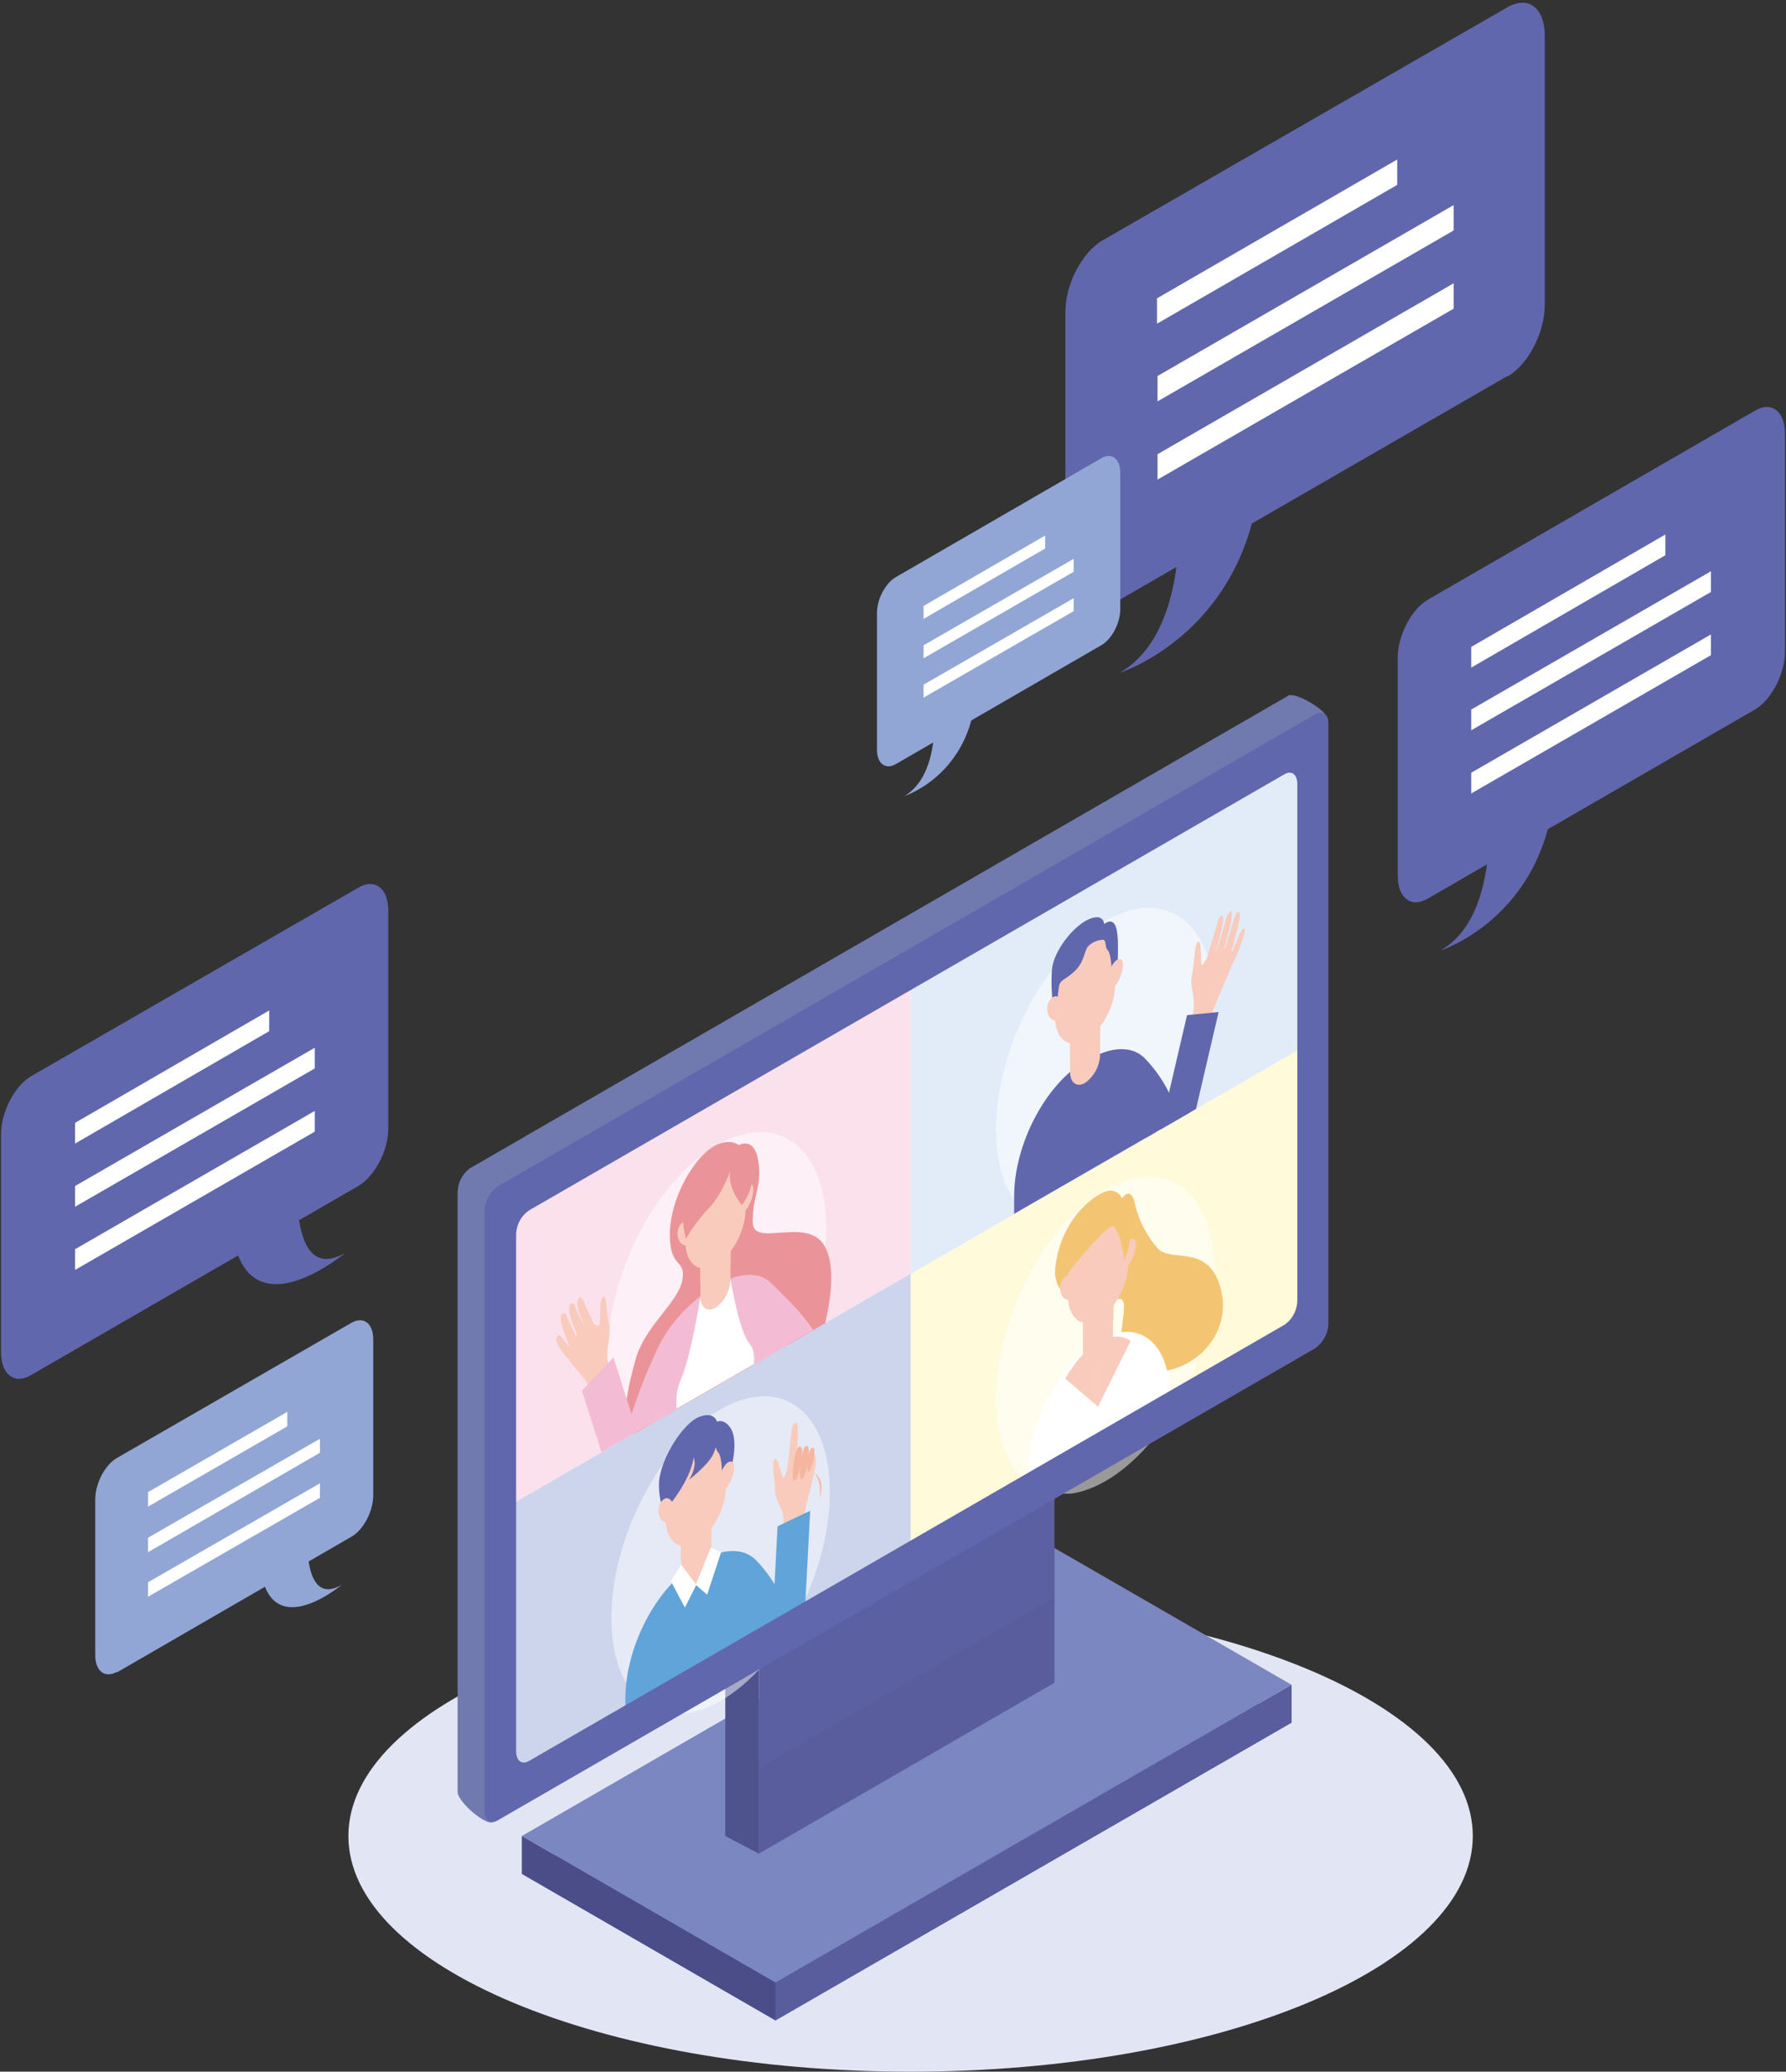 <?xml version="1.0" encoding="UTF-8"?>
<svg xmlns="http://www.w3.org/2000/svg" width="345" height="400" version="1.1" xmlns:xlink="http://www.w3.org/1999/xlink" viewBox="0 0 345 400">
  <rect x="0" y="0" width="345" height="400" fill="#333333" stroke="none"/>
  <defs>
    <style>
      .cls-1 {
        fill: #f4bcd4;
      }

      .cls-1, .cls-2, .cls-3, .cls-4, .cls-5, .cls-6, .cls-7, .cls-8, .cls-9, .cls-10, .cls-11, .cls-12, .cls-13, .cls-14, .cls-15, .cls-16, .cls-17, .cls-18, .cls-19, .cls-20, .cls-21, .cls-22, .cls-23 {
        stroke-width: 0px;
      }

      .cls-24 {
        clip-path: url(#clippath-20);
      }

      .cls-2 {
        fill: url(#_名称未設定グラデーション_2);
      }

      .cls-25 {
        clip-path: url(#clippath-11);
      }

      .cls-26 {
        clip-path: url(#clippath-16);
      }

      .cls-27 {
        clip-path: url(#clippath-33);
      }

      .cls-28 {
        opacity: .5;
      }

      .cls-29 {
        clip-path: url(#clippath-41);
      }

      .cls-30 {
        clip-path: url(#clippath-32);
      }

      .cls-3 {
        fill: #cdd5ec;
      }

      .cls-4 {
        fill: url(#_名称未設定グラデーション_5);
      }

      .cls-31 {
        clip-path: url(#clippath-2);
      }

      .cls-32 {
        clip-path: url(#clippath-13);
      }

      .cls-33, .cls-34, .cls-35, .cls-36 {
        isolation: isolate;
      }

      .cls-37 {
        clip-path: url(#clippath-37);
      }

      .cls-5 {
        fill: #e1ecf8;
      }

      .cls-38 {
        clip-path: url(#clippath-25);
      }

      .cls-39 {
        clip-path: url(#clippath-15);
      }

      .cls-34 {
        opacity: .5;
      }

      .cls-34, .cls-35, .cls-36 {
        mix-blend-mode: multiply;
      }

      .cls-40 {
        clip-path: url(#clippath-6);
      }

      .cls-6 {
        fill: #f7f7f7;
      }

      .cls-41 {
        clip-path: url(#clippath-40);
      }

      .cls-42 {
        clip-path: url(#clippath-26);
      }

      .cls-7 {
        fill: url(#_名称未設定グラデーション_4);
      }

      .cls-8 {
        fill: #e2e6f4;
      }

      .cls-9 {
        fill: none;
      }

      .cls-10 {
        fill: #fae1ec;
      }

      .cls-43 {
        clip-path: url(#clippath-7);
      }

      .cls-11 {
        fill: #6167ad;
      }

      .cls-44 {
        clip-path: url(#clippath-21);
      }

      .cls-45 {
        clip-path: url(#clippath-34);
      }

      .cls-46 {
        clip-path: url(#clippath-1);
      }

      .cls-47 {
        clip-path: url(#clippath-4);
      }

      .cls-48 {
        clip-path: url(#clippath-38);
      }

      .cls-49 {
        clip-path: url(#clippath-36);
      }

      .cls-50 {
        clip-path: url(#clippath-27);
      }

      .cls-12 {
        fill: url(#_名称未設定グラデーション);
      }

      .cls-51 {
        clip-path: url(#clippath-12);
      }

      .cls-13 {
        fill: url(#_名称未設定グラデーション_3);
      }

      .cls-52 {
        clip-path: url(#clippath-24);
      }

      .cls-53 {
        clip-path: url(#clippath-30);
      }

      .cls-14 {
        fill: url(#_名称未設定グラデーション_6);
      }

      .cls-54 {
        clip-path: url(#clippath-22);
      }

      .cls-15 {
        fill: #f5b69f;
      }

      .cls-16 {
        fill: #4a4d87;
      }

      .cls-55 {
        clip-path: url(#clippath-9);
      }

      .cls-56 {
        clip-path: url(#clippath);
      }

      .cls-57 {
        clip-path: url(#clippath-39);
      }

      .cls-58 {
        clip-path: url(#clippath-19);
      }

      .cls-59 {
        clip-path: url(#clippath-31);
      }

      .cls-60 {
        clip-path: url(#clippath-3);
      }

      .cls-17 {
        fill: #f8cbbc;
      }

      .cls-18 {
        fill: #595d9e;
      }

      .cls-61 {
        clip-path: url(#clippath-43);
      }

      .cls-19 {
        fill: #91a6d5;
      }

      .cls-62 {
        clip-path: url(#clippath-8);
      }

      .cls-35 {
        opacity: .3;
      }

      .cls-20 {
        fill: #fff;
      }

      .cls-63 {
        clip-path: url(#clippath-29);
      }

      .cls-64 {
        clip-path: url(#clippath-18);
      }

      .cls-65 {
        clip-path: url(#clippath-14);
      }

      .cls-66 {
        clip-path: url(#clippath-17);
      }

      .cls-21 {
        fill: #60a4da;
      }

      .cls-67 {
        clip-path: url(#clippath-5);
      }

      .cls-68 {
        clip-path: url(#clippath-42);
      }

      .cls-22 {
        fill: #fffbda;
      }

      .cls-69 {
        clip-path: url(#clippath-10);
      }

      .cls-70 {
        clip-path: url(#clippath-23);
      }

      .cls-71 {
        clip-path: url(#clippath-28);
      }

      .cls-23 {
        fill: #4e528d;
      }

      .cls-72 {
        clip-path: url(#clippath-35);
      }
    </style>
    <clipPath id="clippath">
      <rect class="cls-9" x=".2" y=".5" width="344.6" height="399.5"/>
    </clipPath>
    <clipPath id="clippath-1">
      <rect class="cls-9" x=".2" y=".5" width="344.6" height="399.5"/>
    </clipPath>
    <clipPath id="clippath-2">
      <polygon class="cls-9" points="100.8 354.5 149.8 382.8 249.5 325.3 200.4 297 100.8 354.5"/>
    </clipPath>
    <linearGradient id="_名称未設定グラデーション" data-name="名称未設定グラデーション" x1="-507.2" y1="582" x2="-507.2" y2="582" gradientTransform="translate(75432.2 50306) scale(148.7 -85.9)" gradientUnits="userSpaceOnUse">
      <stop offset="0" stop-color="#96a7d5"/>
      <stop offset="1" stop-color="#6167ad"/>
    </linearGradient>
    <clipPath id="clippath-3">
      <rect class="cls-9" x=".2" y=".5" width="344.6" height="399.5"/>
    </clipPath>
    <clipPath id="clippath-4">
      <rect class="cls-9" x="146.5" y="283.1" width="57.1" height="58.3"/>
    </clipPath>
    <clipPath id="clippath-5">
      <path class="cls-9" d="M248.9,134.3l-158,91.2c-1.6,1.1-2.5,2.9-2.5,4.8v115.7c0,1.9,5.5,6.6,6.8,5.8l153.6-95.1c1.6-1.1,2.5-2.9,2.5-4.8l5.2-112.9c0-1.7-5.2-4.8-7.2-4.8-.2,0-.4,0-.5.1h0Z"/>
    </clipPath>
    <linearGradient id="_名称未設定グラデーション_2" data-name="名称未設定グラデーション 2" x1="-507.5" y1="583.2" x2="-507.5" y2="583.2" gradientTransform="translate(85362.5 127632.9) scale(168.2 -218.4)" gradientUnits="userSpaceOnUse">
      <stop offset="0" stop-color="#96a7d5"/>
      <stop offset=".3" stop-color="#96a7d5"/>
      <stop offset=".6" stop-color="#4a4d87"/>
      <stop offset="1" stop-color="#4a4d87"/>
    </linearGradient>
    <clipPath id="clippath-6">
      <rect class="cls-9" x=".2" y=".5" width="344.6" height="399.5"/>
    </clipPath>
    <clipPath id="clippath-7">
      <polygon class="cls-9" points="96.6 232.8 96.6 347.2 253.6 256.6 253.6 142.2 96.6 232.8"/>
    </clipPath>
    <clipPath id="clippath-8">
      <rect class="cls-9" x="77.9" y="98.3" width="200.5" height="286.2"/>
    </clipPath>
    <clipPath id="clippath-9">
      <rect class="cls-9" x=".2" y=".5" width="344.6" height="399.5"/>
    </clipPath>
    <clipPath id="clippath-10">
      <polygon class="cls-9" points="99.1 234.3 99.1 346.3 252.7 257.6 252.7 145.6 99.1 234.3"/>
    </clipPath>
    <clipPath id="clippath-11">
      <rect class="cls-9" x="80.7" y="102.6" width="196.3" height="280.1"/>
    </clipPath>
    <clipPath id="clippath-12">
      <rect class="cls-9" x=".2" y=".5" width="344.6" height="399.5"/>
    </clipPath>
    <clipPath id="clippath-13">
      <rect class="cls-9" x="117.4" y="218.6" width="42.2" height="61.3"/>
    </clipPath>
    <clipPath id="clippath-14">
      <rect class="cls-9" x="192.4" y="227.1" width="42.2" height="61.3"/>
    </clipPath>
    <clipPath id="clippath-15">
      <polygon class="cls-9" points="175.9 189.9 175.9 245.9 253.1 201.4 253.1 145.4 175.9 189.9"/>
    </clipPath>
    <clipPath id="clippath-16">
      <rect class="cls-9" x="192.4" y="175.3" width="42.2" height="61.3"/>
    </clipPath>
    <clipPath id="clippath-17">
      <polygon class="cls-9" points="206.7 198 206.7 210.7 212.5 207.4 212.5 194.7 206.7 198"/>
    </clipPath>
    <clipPath id="clippath-18">
      <rect class="cls-9" x="203.7" y="182.5" width="11.8" height="21.9"/>
    </clipPath>
    <clipPath id="clippath-19">
      <polygon class="cls-9" points="175.9 189.9 175.9 245.9 253.1 201.4 253.1 145.4 175.9 189.9"/>
    </clipPath>
    <clipPath id="clippath-20">
      <path class="cls-9" d="M204.2,184.8l-.8,6.9.7,2.6c0-1.4.2-2.7.4-4,.3-1.3,1-.9,2.9-2.7,2-1.8,1.8-4,2.7-4.9.7-.6,1.5-1,2.4-1.2,1.4-.4.5,1.2,1.4,2,.9.8.8,5.5.8,5.5l.8-.5v-4.1l-.3-4.3-2.1-1.2-3.4-.5-5.5,6.3Z"/>
    </clipPath>
    <clipPath id="clippath-21">
      <rect class="cls-9" x="209.5" y="179.8" width="3" height="4.1"/>
    </clipPath>
    <clipPath id="clippath-22">
      <polygon class="cls-9" points="175.9 189.9 175.9 245.9 253.1 201.4 253.1 145.4 175.9 189.9"/>
    </clipPath>
    <clipPath id="clippath-23">
      <path class="cls-9" d="M137.3,221.7c-3.6,2.5-7.9,9.9-7.9,16.7s3.2,4.5,2.4,8.8-7.2,8.8-9,15.2c-1.6,5.8-3.1,12.1-.4,14.5l37-21.4c1-4.3,2.1-11-.1-14.9-1.8-3.1-5.4-2.8-8.5-2.6-2.9.2-5.4.5-5.4-2.1,0-5.3,1.8-6.6,1.1-11.6s-3.8-3.2-3.8-3.2c-.5-.4-1.2-.6-1.9-.6-1.3,0-2.6.5-3.6,1.3h0Z"/>
    </clipPath>
    <linearGradient id="_名称未設定グラデーション_3" data-name="名称未設定グラデーション 3" x1="-501.1" y1="582.3" x2="-501.1" y2="582.3" gradientTransform="translate(20955.1 61832.9) scale(41.8 -105.8)" gradientUnits="userSpaceOnUse">
      <stop offset="0" stop-color="#e18296"/>
      <stop offset="1" stop-color="#f2a59c"/>
    </linearGradient>
    <clipPath id="clippath-24">
      <polygon class="cls-9" points="98.7 234.5 98.7 290.5 175.9 245.9 175.9 189.9 98.7 234.5"/>
    </clipPath>
    <clipPath id="clippath-25">
      <polygon class="cls-9" points="135.3 241.5 135.3 254.2 141.1 250.8 141.1 238.1 135.3 241.5"/>
    </clipPath>
    <clipPath id="clippath-26">
      <rect class="cls-9" x="132.3" y="225.9" width="11.8" height="21.9"/>
    </clipPath>
    <clipPath id="clippath-27">
      <polygon class="cls-9" points="98.7 234.5 98.7 290.5 175.9 245.9 175.9 189.9 98.7 234.5"/>
    </clipPath>
    <clipPath id="clippath-28">
      <path class="cls-9" d="M140,221.5c-1.6.3-6.1,3.7-7.5,8.6-.8,3-.8,6.1,0,9.1,1.2-2.1,2.7-4.1,4.4-5.9,2.5-2.5,4.2-7.3,4.2-7.3-.8,3.1,2.2,6.7,2.2,6.7,1.1-1.4,1.8-3.1,2-4.9.3-2-.7-4-2.5-5.1,0,0,0-1.4-1.8-1.4-.3,0-.7,0-1,.1h0Z"/>
    </clipPath>
    <linearGradient id="_名称未設定グラデーション_4" data-name="名称未設定グラデーション 4" x1="-485.9" y1="579" x2="-485.9" y2="579" gradientTransform="translate(7147.3 20373.3) scale(14.7 -34.8)" gradientUnits="userSpaceOnUse">
      <stop offset="0" stop-color="#e18296"/>
      <stop offset="1" stop-color="#f2a59c"/>
    </linearGradient>
    <clipPath id="clippath-29">
      <polygon class="cls-9" points="98.7 234.5 98.7 290.5 175.9 245.9 175.9 189.9 98.7 234.5"/>
    </clipPath>
    <clipPath id="clippath-30">
      <path class="cls-9" d="M213,230.3c-2.9,1.3-8,5.9-9.1,14s8.1,7.2,12,6.5-3.5,12.1,4.9,13.8,17.3-6.1,15.1-15.4-9.5-5.3-12.2-8.1c-2.3-2.6-3.9-5.8-4.6-9.2-.8-2.9-2.4-.5-2.4-.5-.3-.9-1.2-1.5-2.1-1.5-.6,0-1.1.1-1.6.4h0Z"/>
    </clipPath>
    <linearGradient id="_名称未設定グラデーション_5" data-name="名称未設定グラデーション 5" x1="-501.9" y1="581.8" x2="-501.9" y2="581.8" gradientTransform="translate(17729 45703.6) scale(35.3 -78.1)" gradientUnits="userSpaceOnUse">
      <stop offset="0" stop-color="#eab664"/>
      <stop offset="1" stop-color="#fbd482"/>
    </linearGradient>
    <clipPath id="clippath-31">
      <polygon class="cls-9" points="175.9 245.9 175.9 298 253.1 253.4 253.1 201.4 175.9 245.9"/>
    </clipPath>
    <clipPath id="clippath-32">
      <polygon class="cls-9" points="209.2 252 209.2 264.7 215.1 261.3 215.1 248.6 209.2 252"/>
    </clipPath>
    <clipPath id="clippath-33">
      <rect class="cls-9" x="206.2" y="236.4" width="11.8" height="21.9"/>
    </clipPath>
    <clipPath id="clippath-34">
      <polygon class="cls-9" points="175.9 245.9 175.9 298 253.1 253.4 253.1 201.4 175.9 245.9"/>
    </clipPath>
    <clipPath id="clippath-35">
      <path class="cls-9" d="M206.4,240.7c-1.4,5-.8,6-.8,6,0,0,4.1-5.3,6.6-7.8s2.8-2.2,2.8-2.2c1.6,1.1,2.2,6.7,2.2,6.7.6-1.6,1-3.2,1.2-4.9.4-1.9-.3-3.8-1.7-5.1-.8-.6-1.8-1.1-2.8-1.3,0,0,0,0,0,0-1.5,0-6.1,3.8-7.4,8.6h0Z"/>
    </clipPath>
    <linearGradient id="_名称未設定グラデーション_6" data-name="名称未設定グラデーション 6" x1="-489.9" y1="578.3" x2="-489.9" y2="578.3" gradientTransform="translate(6829.6 17986.1) scale(13.9 -30.7)" gradientUnits="userSpaceOnUse">
      <stop offset="0" stop-color="#eab664"/>
      <stop offset="1" stop-color="#fbd482"/>
    </linearGradient>
    <clipPath id="clippath-36">
      <polygon class="cls-9" points="175.9 245.9 175.9 298 253.1 253.4 253.1 201.4 175.9 245.9"/>
    </clipPath>
    <clipPath id="clippath-37">
      <rect class="cls-9" x=".2" y=".5" width="344.6" height="399.5"/>
    </clipPath>
    <clipPath id="clippath-38">
      <rect class="cls-9" x="118.1" y="269.6" width="42.2" height="61.3"/>
    </clipPath>
    <clipPath id="clippath-39">
      <polygon class="cls-9" points="98.7 290.5 98.7 342.5 175.9 298 175.9 245.9 98.7 290.5"/>
    </clipPath>
    <clipPath id="clippath-40">
      <polygon class="cls-9" points="131.5 295 131.5 307.7 137.4 304.3 137.4 291.6 131.5 295"/>
    </clipPath>
    <clipPath id="clippath-41">
      <rect class="cls-9" x="128.5" y="279.5" width="11.8" height="21.9"/>
    </clipPath>
    <clipPath id="clippath-42">
      <polygon class="cls-9" points="98.7 290.5 98.7 342.5 175.9 298 175.9 245.9 98.7 290.5"/>
    </clipPath>
    <clipPath id="clippath-43">
      <rect class="cls-9" x=".2" y=".5" width="344.6" height="399.5"/>
    </clipPath>
  </defs>
  <g class="cls-33">
    <g id="_レイヤー_1" data-name="レイヤー 1">
      <g id="_グループ_3750" data-name="グループ 3750">
        <g class="cls-56">
          <g id="_グループ_3749" data-name="グループ 3749">
            <g id="_グループ_3652" data-name="グループ 3652">
              <g class="cls-46">
                <g id="_グループ_3651" data-name="グループ 3651">
                  <path id="_パス_3056" data-name="パス 3056" class="cls-8" d="M284.5,354.5c0,25.1-48.6,45.5-108.6,45.5s-108.6-20.4-108.6-45.5,48.6-45.5,108.6-45.5,108.6,20.4,108.6,45.5"/>
                  <path id="_パス_3057" data-name="パス 3057" class="cls-11" d="M249.5,332.6l-99.7,57.5-49-28.3,99.7-57.5,49,28.3Z"/>
                </g>
              </g>
            </g>
            <g id="_グループ_3654" data-name="グループ 3654">
              <g class="cls-31">
                <g id="_グループ_3653" data-name="グループ 3653">
                  <rect id="_長方形_1455" data-name="長方形 1455" class="cls-12" x="100.8" y="297" width="148.7" height="85.9"/>
                </g>
              </g>
            </g>
            <g id="_グループ_3659" data-name="グループ 3659">
              <g class="cls-60">
                <g id="_グループ_3658" data-name="グループ 3658">
                  <path id="_パス_3059" data-name="パス 3059" class="cls-23" d="M140.1,322.5h6.5v35.4l-6.5-3.4v-32Z"/>
                  <path id="_パス_3060" data-name="パス 3060" class="cls-18" d="M203.7,324.9l-57.1,33v-41.8l57.1-33v41.8Z"/>
                  <g id="_グループ_3657" data-name="グループ 3657" class="cls-35">
                    <g id="_グループ_3656" data-name="グループ 3656">
                      <g class="cls-47">
                        <g id="_グループ_3655" data-name="グループ 3655">
                          <path id="_パス_3061" data-name="パス 3061" class="cls-11" d="M203.7,308.4l-57.1,33v-25.4l57.1-33v25.4Z"/>
                        </g>
                      </g>
                    </g>
                  </g>
                </g>
              </g>
            </g>
            <g id="_グループ_3661" data-name="グループ 3661">
              <g class="cls-67">
                <g id="_グループ_3660" data-name="グループ 3660">
                  <rect id="_長方形_1458" data-name="長方形 1458" class="cls-2" x="88.4" y="134.2" width="168.2" height="218.4"/>
                </g>
              </g>
            </g>
            <g id="_グループ_3663" data-name="グループ 3663">
              <g class="cls-40">
                <g id="_グループ_3662" data-name="グループ 3662">
                  <path id="_パス_3063" data-name="パス 3063" class="cls-20" d="M253.6,256.6l-157,90.6v-114.4l157-90.6v114.4Z"/>
                </g>
              </g>
            </g>
            <g id="_グループ_3668" data-name="グループ 3668">
              <g class="cls-43">
                <g id="_グループ_3667" data-name="グループ 3667">
                  <g id="_グループ_3666" data-name="グループ 3666" class="cls-36">
                    <g id="_グループ_3665" data-name="グループ 3665">
                      <g class="cls-62">
                        <g id="_グループ_3664" data-name="グループ 3664">
                          <path id="_パス_3064" data-name="パス 3064" class="cls-6" d="M86.5,343.4s61.6-24.5,114.7-92,75.6-153.2,75.6-153.2l1.6,176.3-200.5,109.9,8.6-41.1Z"/>
                        </g>
                      </g>
                    </g>
                  </g>
                </g>
              </g>
            </g>
            <g id="_グループ_3670" data-name="グループ 3670">
              <g class="cls-55">
                <g id="_グループ_3669" data-name="グループ 3669">
                  <path id="_パス_3066" data-name="パス 3066" class="cls-20" d="M252.7,257.6l-153.6,88.7v-112l153.6-88.7v112Z"/>
                </g>
              </g>
            </g>
            <g id="_グループ_3675" data-name="グループ 3675">
              <g class="cls-69">
                <g id="_グループ_3674" data-name="グループ 3674">
                  <g id="_グループ_3673" data-name="グループ 3673" class="cls-36">
                    <g id="_グループ_3672" data-name="グループ 3672">
                      <g class="cls-25">
                        <g id="_グループ_3671" data-name="グループ 3671">
                          <path id="_パス_3067" data-name="パス 3067" class="cls-6" d="M89.2,342.5s60.3-24,112.3-90,74-149.9,74-149.9l1.6,172.5-196.3,107.6,8.5-40.2Z"/>
                        </g>
                      </g>
                    </g>
                  </g>
                </g>
              </g>
            </g>
            <g id="_グループ_3683" data-name="グループ 3683">
              <g class="cls-51">
                <g id="_グループ_3682" data-name="グループ 3682">
                  <path id="_パス_3069" data-name="パス 3069" class="cls-10" d="M175.9,245.9l-77.2,44.6v-56l77.2-44.6v56Z"/>
                  <g id="_グループ_3678" data-name="グループ 3678" class="cls-28">
                    <g id="_グループ_3677" data-name="グループ 3677">
                      <g class="cls-32">
                        <g id="_グループ_3676" data-name="グループ 3676">
                          <path id="_パス_3070" data-name="パス 3070" class="cls-20" d="M117.4,261.4c0-15.5,9.4-33.6,21.1-40.3s21.1.4,21.1,16-9.4,33.6-21.1,40.3-21.1-.4-21.1-16"/>
                        </g>
                      </g>
                    </g>
                  </g>
                  <path id="_パス_3071" data-name="パス 3071" class="cls-5" d="M253.1,201.4l-77.2,44.6v-56l77.2-44.6v56Z"/>
                  <path id="_パス_3072" data-name="パス 3072" class="cls-3" d="M176.1,301.8l-77.2,44.6v-56l77.2-44.6v56Z"/>
                  <path id="_パス_3073" data-name="パス 3073" class="cls-22" d="M253.1,257.4l-77.2,44.6v-56l77.2-44.6v56Z"/>
                  <g id="_グループ_3681" data-name="グループ 3681" class="cls-28">
                    <g id="_グループ_3680" data-name="グループ 3680">
                      <g class="cls-65">
                        <g id="_グループ_3679" data-name="グループ 3679">
                          <path id="_パス_3074" data-name="パス 3074" class="cls-20" d="M192.4,270c0-15.5,9.4-33.6,21.1-40.3s21.1.4,21.1,16-9.4,33.6-21.1,40.3-21.1-.4-21.1-16"/>
                        </g>
                      </g>
                    </g>
                  </g>
                </g>
              </g>
            </g>
            <g id="_グループ_3688" data-name="グループ 3688">
              <g class="cls-39">
                <g id="_グループ_3687" data-name="グループ 3687">
                  <g id="_グループ_3686" data-name="グループ 3686" class="cls-28">
                    <g id="_グループ_3685" data-name="グループ 3685">
                      <g class="cls-26">
                        <g id="_グループ_3684" data-name="グループ 3684">
                          <path id="_パス_3075" data-name="パス 3075" class="cls-20" d="M192.4,218.1c0-15.5,9.4-33.6,21.1-40.3s21.1.4,21.1,16-9.4,33.6-21.1,40.3-21.1-.4-21.1-16"/>
                        </g>
                      </g>
                    </g>
                  </g>
                  <path id="_パス_3076" data-name="パス 3076" class="cls-17" d="M230,197c.5-1.2.7-2.4.6-3.7-.1-2.2-.8-3.2-.3-5.3s.4-6.2,1.2-6.2.2,5.2.8,4.5,1.4-3.1,3.3-3.1,3.3,0,2.5,2.6-3.5,8-3.8,9.6-.7,3.3-.7,3.3l-3.7-1.8Z"/>
                  <path id="_パス_3077" data-name="パス 3077" class="cls-11" d="M213.3,178.5s0-2.3-3-1-6.8,6.2-7.1,9.7c-.2,2.9,0,5.7.4,8.6l12.1-7s.6-6.5,0-9.3-2.5-1-2.5-1"/>
                  <path id="_パス_3078" data-name="パス 3078" class="cls-11" d="M223.2,224l-27.3,15.8v-8.8c0-10.1,6.1-21.7,13.7-26.1s13.7.3,13.7,10.3v8.8Z"/>
                  <path id="_パス_3079" data-name="パス 3079" class="cls-17" d="M209.6,209.1h0c-1.6.9-2.9,0-2.9-2.2v-8.8l5.8-3.4v8.8c0,2.2-1.1,4.3-2.9,5.6"/>
                </g>
              </g>
            </g>
            <g id="_グループ_3693" data-name="グループ 3693">
              <g class="cls-66">
                <g id="_グループ_3692" data-name="グループ 3692">
                  <g id="_グループ_3691" data-name="グループ 3691" class="cls-36">
                    <g id="_グループ_3690" data-name="グループ 3690">
                      <g class="cls-64">
                        <g id="_グループ_3689" data-name="グループ 3689">
                          <path id="_パス_3081" data-name="パス 3081" class="cls-17" d="M209.9,203.5h0c-3.2,2-5.9.2-6.1-4v-4.9c-.3-4.2,2.3-9.3,5.5-11.3s5.9-.2,6.1,4v4.9c.3,4.2-2.3,9.3-5.5,11.3"/>
                        </g>
                      </g>
                    </g>
                  </g>
                </g>
              </g>
            </g>
            <g id="_グループ_3695" data-name="グループ 3695">
              <g class="cls-58">
                <g id="_グループ_3694" data-name="グループ 3694">
                  <path id="_パス_3083" data-name="パス 3083" class="cls-17" d="M209.9,200.7h0c-3.2,2-5.9.2-6.1-4v-4.9c-.3-4.2,2.3-9.3,5.5-11.3s5.9-.2,6.1,4v4.9c.3,4.2-2.3,9.3-5.5,11.3"/>
                  <path id="_パス_3084" data-name="パス 3084" class="cls-11" d="M215.6,184.4v4.1l-.8.5s0-4.7-.8-5.5,0-2.4-1.4-2c-.9.1-1.7.5-2.4,1.2-.8.9-.7,3.1-2.7,4.9s-2.6,1.5-2.9,2.7c-.2,1.3-.4,2.7-.4,4l-.7-2.6.8-6.9,5.5-6.3,3.4.5,2.1,1.2.3,4.3Z"/>
                </g>
              </g>
            </g>
            <g id="_グループ_3700" data-name="グループ 3700">
              <g class="cls-24">
                <g id="_グループ_3699" data-name="グループ 3699">
                  <g id="_グループ_3698" data-name="グループ 3698" class="cls-34">
                    <g id="_グループ_3697" data-name="グループ 3697">
                      <g class="cls-44">
                        <g id="_グループ_3696" data-name="グループ 3696">
                          <path id="_パス_3086" data-name="パス 3086" class="cls-11" d="M212.5,181.5s-.1-2.6-1.3-1.5-1.7,3.8-1.7,3.8l2.9-1.4v-.9Z"/>
                        </g>
                      </g>
                    </g>
                  </g>
                </g>
              </g>
            </g>
            <g id="_グループ_3702" data-name="グループ 3702">
              <g class="cls-54">
                <g id="_グループ_3701" data-name="グループ 3701">
                  <path id="_パス_3088" data-name="パス 3088" class="cls-17" d="M214.2,187.8s.9-2.8,2.2-2.6,0,5.2-2.1,6v-3.4Z"/>
                  <path id="_パス_3089" data-name="パス 3089" class="cls-17" d="M205,193.2s-.9-1.8-2.2-.1,0,5.1,2.1,3.6v-3.5Z"/>
                  <path id="_パス_3090" data-name="パス 3090" class="cls-11" d="M229.1,220.2h0c-1.3,2.4-3.4,3.4-4.6,2.4l-8.2-7.2c-1.2-1.1-4-4.3-2.7-6.6s3.7-5.5,4.9-4.4l10.7,9.7c1.2,1.1,1.1,3.8-.2,6.2"/>
                  <path id="_パス_3091" data-name="パス 3091" class="cls-11" d="M226,222.7h0c-1.7.2-2.5-1.8-1.9-4.4l5.2-22.3,6.1-.6-5.2,22.3c-.6,2.6-2.5,4.8-4.1,5"/>
                  <path id="_パス_3092" data-name="パス 3092" class="cls-11" d="M212.5,203.5s5.3-2.6,8.7.9c2.1,2.2,3.8,4.7,5,7.4l-6.5,3-7.3-11.3Z"/>
                  <path id="_パス_3093" data-name="パス 3093" class="cls-17" d="M232.9,185.8s.8-2.8,1.5-5,.9-3.8,1.6-4-.1,3.1-.7,5.3c-.4,1.7-1,3.4-1.6,5l-.8-1.3Z"/>
                  <path id="_パス_3094" data-name="パス 3094" class="cls-17" d="M234.6,185s.8-2.8,1.5-5,.9-3.8,1.6-4-.1,3.1-.7,5.3c-.4,1.7-1,3.4-1.6,5l-.8-1.3Z"/>
                  <path id="_パス_3095" data-name="パス 3095" class="cls-17" d="M236.1,185.1s.8-2.8,1.5-5,.9-3.8,1.6-4-.1,3.1-.7,5.3c-.4,1.7-1,3.4-1.6,5l-.8-1.3Z"/>
                  <path id="_パス_3096" data-name="パス 3096" class="cls-17" d="M237.1,185.9s.9-2.1,1.6-3.7,1-2.8,1.6-2.9-.4,2.4-1,4.1c-.5,1.3-1.1,2.5-1.7,3.7l-.5-1.2Z"/>
                </g>
              </g>
            </g>
            <g id="_グループ_3704" data-name="グループ 3704">
              <g class="cls-70">
                <g id="_グループ_3703" data-name="グループ 3703">
                  <path id="_パス_3098" data-name="パス 3098" class="cls-13" d="M119.8,300.9v-81.6l41.8-24.1v81.6l-41.8,24.1Z"/>
                </g>
              </g>
            </g>
            <g id="_グループ_3706" data-name="グループ 3706">
              <g class="cls-52">
                <g id="_グループ_3705" data-name="グループ 3705">
                  <path id="_パス_3100" data-name="パス 3100" class="cls-20" d="M151.9,267.4l-27.3,15.8v-8.8c0-10.1,6.1-21.7,13.7-26.1s13.7.3,13.7,10.3v8.8Z"/>
                  <path id="_パス_3101" data-name="パス 3101" class="cls-17" d="M138.2,252.5h0c-1.6.9-2.9,0-2.9-2.2v-8.8l5.8-3.4v8.8c0,2.2-1.1,4.3-2.9,5.6"/>
                </g>
              </g>
            </g>
            <g id="_グループ_3711" data-name="グループ 3711">
              <g class="cls-38">
                <g id="_グループ_3710" data-name="グループ 3710">
                  <g id="_グループ_3709" data-name="グループ 3709" class="cls-36">
                    <g id="_グループ_3708" data-name="グループ 3708">
                      <g class="cls-42">
                        <g id="_グループ_3707" data-name="グループ 3707">
                          <path id="_パス_3103" data-name="パス 3103" class="cls-17" d="M138.5,246.9h0c-3.2,2-5.9.2-6.1-4v-4.9c-.3-4.2,2.3-9.3,5.5-11.3s5.9-.2,6.1,4v4.9c.3,4.2-2.3,9.3-5.5,11.3"/>
                        </g>
                      </g>
                    </g>
                  </g>
                </g>
              </g>
            </g>
            <g id="_グループ_3713" data-name="グループ 3713">
              <g class="cls-50">
                <g id="_グループ_3712" data-name="グループ 3712">
                  <path id="_パス_3105" data-name="パス 3105" class="cls-17" d="M138.5,244.1h0c-3.2,2-5.9.2-6.1-4v-4.9c-.3-4.2,2.3-9.3,5.5-11.3s5.9-.2,6.1,4v4.9c.3,4.2-2.3,9.3-5.5,11.3"/>
                  <path id="_パス_3106" data-name="パス 3106" class="cls-17" d="M142.8,231.2s.9-2.8,2.2-2.6,0,5.2-2.1,6v-3.4Z"/>
                  <path id="_パス_3107" data-name="パス 3107" class="cls-17" d="M133.6,236.6s-.9-1.8-2.2-.1,0,5.1,2.1,3.6v-3.5Z"/>
                </g>
              </g>
            </g>
            <g id="_グループ_3715" data-name="グループ 3715">
              <g class="cls-71">
                <g id="_グループ_3714" data-name="グループ 3714">
                  <path id="_パス_3109" data-name="パス 3109" class="cls-7" d="M131.1,247.7v-26.3l14.7-8.5v26.3l-14.7,8.5Z"/>
                </g>
              </g>
            </g>
            <g id="_グループ_3717" data-name="グループ 3717">
              <g class="cls-63">
                <g id="_グループ_3716" data-name="グループ 3716">
                  <path id="_パス_3111" data-name="パス 3111" class="cls-17" d="M117.9,263.9s-.8-.6-.6-2.9.8-4.1.3-5.7-.4-5.8-1.2-4.8-.2,5.4-.8,5.5-1.4-1.5-3.3.7-3.3,3.7-2.5,5.5,3.5,4,3.8,5.3c.2.8.5,1.6.7,2.4l3.7-6Z"/>
                  <path id="_パス_3112" data-name="パス 3112" class="cls-17" d="M114.9,256.1s-.8-1.9-1.5-3.3-.9-2.8-1.6-2.1.1,2.9.7,4.5c.4,1.1.9,2.2,1.6,3.2l.9-2.3Z"/>
                  <path id="_パス_3113" data-name="パス 3113" class="cls-17" d="M113.3,257.2s-.8-1.9-1.5-3.3-.9-2.8-1.6-2.1.1,2.9.7,4.5c.4,1.1.9,2.2,1.6,3.2l.8-2.3Z"/>
                  <path id="_パス_3114" data-name="パス 3114" class="cls-17" d="M111.7,259.1s-.8-1.9-1.5-3.3-.9-2.8-1.6-2.1.1,2.9.7,4.5c.4,1.1.9,2.2,1.6,3.2l.8-2.3Z"/>
                  <path id="_パス_3115" data-name="パス 3115" class="cls-17" d="M110.8,261s-.9-1.1-1.6-1.9-1-1.7-1.6-1,.4,1.9,1,2.9c.5.7,1,1.3,1.7,1.7l.5-1.8Z"/>
                  <path id="_パス_3116" data-name="パス 3116" class="cls-1" d="M118.7,286.2h0c1.3.8,3.4-.5,4.6-2.9l6.8-16c1.2-2.5,4-8.9,2.7-9.8l1.4-.7c-1.4-1.1-3.5-.8-4.6.7-.1.2-.3.4-.4.6l-10.7,22.1c-1.2,2.5-1.1,5.1.2,6"/>
                  <path id="_パス_3117" data-name="パス 3117" class="cls-1" d="M121.8,285h0c1.7-1.8,2.5-4.7,1.9-6.6l-5.2-16.3-6.1,6.4,5.2,16.3c.6,1.9,2.5,2,4.1.2"/>
                  <path id="_パス_3118" data-name="パス 3118" class="cls-1" d="M135.3,250.3c-3.8,2.9-6.8,6.6-8.7,11-2,4.3-3.7,8.7-5,13.2l6.5-4.4,7.3-19.8Z"/>
                  <path id="_パス_3119" data-name="パス 3119" class="cls-1" d="M135.3,250.3s-1.7,11.3-3.9,16.4,1.2,11.9,1.2,11.9l-8,4.6v-12.6l10.8-20.4Z"/>
                  <path id="_パス_3120" data-name="パス 3120" class="cls-1" d="M149.2,248c-3-3.4-8.1-1.1-8.1-1.1,0,0,1.6,10.2,3.8,12.7s-1,12.4-1,12.4l14.8-3.6v-6.9c0-5-7.1-10.9-9.4-13.5h0"/>
                </g>
              </g>
            </g>
            <g id="_グループ_3719" data-name="グループ 3719">
              <g class="cls-53">
                <g id="_グループ_3718" data-name="グループ 3718">
                  <path id="_パス_3122" data-name="パス 3122" class="cls-4" d="M202.8,286.7v-57.7l35.3-20.4v57.7l-35.3,20.4Z"/>
                </g>
              </g>
            </g>
            <g id="_グループ_3721" data-name="グループ 3721">
              <g class="cls-59">
                <g id="_グループ_3720" data-name="グループ 3720">
                  <path id="_パス_3124" data-name="パス 3124" class="cls-20" d="M225.8,277.9l-27.3,15.8v-8.8c0-10.1,6.1-21.7,13.7-26.1s13.7.3,13.7,10.3v8.8Z"/>
                  <path id="_パス_3125" data-name="パス 3125" class="cls-17" d="M212.1,263h0c-1.6.9-2.9,0-2.9-2.2v-8.8l5.8-3.4v8.8c0,2.2-1.1,4.3-2.9,5.6"/>
                </g>
              </g>
            </g>
            <g id="_グループ_3726" data-name="グループ 3726">
              <g class="cls-30">
                <g id="_グループ_3725" data-name="グループ 3725">
                  <g id="_グループ_3724" data-name="グループ 3724" class="cls-36">
                    <g id="_グループ_3723" data-name="グループ 3723">
                      <g class="cls-27">
                        <g id="_グループ_3722" data-name="グループ 3722">
                          <path id="_パス_3127" data-name="パス 3127" class="cls-17" d="M212.4,257.4h0c-3.2,2-5.9.2-6.1-4v-4.9c-.3-4.2,2.3-9.3,5.5-11.3s5.9-.2,6.1,4v4.9c.3,4.2-2.3,9.3-5.5,11.3"/>
                        </g>
                      </g>
                    </g>
                  </g>
                </g>
              </g>
            </g>
            <g id="_グループ_3728" data-name="グループ 3728">
              <g class="cls-45">
                <g id="_グループ_3727" data-name="グループ 3727">
                  <path id="_パス_3129" data-name="パス 3129" class="cls-17" d="M212.4,254.6h0c-3.2,2-5.9.2-6.1-4v-4.9c-.3-4.2,2.3-9.3,5.5-11.3s5.9-.2,6.1,4v4.9c.3,4.2-2.3,9.3-5.5,11.3"/>
                  <path id="_パス_3130" data-name="パス 3130" class="cls-17" d="M216.7,241.8s.9-2.8,2.2-2.6,0,5.2-2.1,6v-3.4Z"/>
                  <path id="_パス_3131" data-name="パス 3131" class="cls-17" d="M207.5,247.1s-.9-1.8-2.2-.1,0,5.1,2.1,3.6v-3.5Z"/>
                </g>
              </g>
            </g>
            <g id="_グループ_3730" data-name="グループ 3730">
              <g class="cls-72">
                <g id="_グループ_3729" data-name="グループ 3729">
                  <path id="_パス_3133" data-name="パス 3133" class="cls-14" d="M205,254.7v-22.6l13.9-8v22.6l-13.9,8Z"/>
                </g>
              </g>
            </g>
            <g id="_グループ_3732" data-name="グループ 3732">
              <g class="cls-49">
                <g id="_グループ_3731" data-name="グループ 3731">
                  <path id="_パス_3135" data-name="パス 3135" class="cls-17" d="M212.1,261.9v9.7l-6.3-5.4c1-1.9,2.4-3.7,3.9-5.2,2-1.7,2.4.9,2.4.9"/>
                  <path id="_パス_3136" data-name="パス 3136" class="cls-17" d="M212.1,261.9v9.7l6.3-12.7c-1.1-.8-2.6-1-3.9-.7-2,.6-2.4,3.7-2.4,3.7"/>
                </g>
              </g>
            </g>
            <g id="_グループ_3737" data-name="グループ 3737">
              <g class="cls-37">
                <g id="_グループ_3736" data-name="グループ 3736">
                  <g id="_グループ_3735" data-name="グループ 3735" class="cls-28">
                    <g id="_グループ_3734" data-name="グループ 3734">
                      <g class="cls-48">
                        <g id="_グループ_3733" data-name="グループ 3733">
                          <path id="_パス_3138" data-name="パス 3138" class="cls-20" d="M118.1,312.4c0-15.5,9.4-33.6,21.1-40.3s21.1.4,21.1,16-9.4,33.6-21.1,40.3-21.1-.4-21.1-16"/>
                        </g>
                      </g>
                    </g>
                  </g>
                </g>
              </g>
            </g>
            <g id="_グループ_3739" data-name="グループ 3739">
              <g class="cls-57">
                <g id="_グループ_3738" data-name="グループ 3738">
                  <path id="_パス_3139" data-name="パス 3139" class="cls-17" d="M151.1,295.3c.3-1.1.3-2.3,0-3.4-.6-1.8-1.4-2.4-1.4-4.4s-.8-5.5,0-5.8,1.3,4.3,1.8,3.5.9-3.2,2.9-4,3.4-1.4,3.2,1.2-2.1,8.2-2.1,9.7-.1,3.1-.1,3.1h-4.2Z"/>
                  <path id="_パス_3140" data-name="パス 3140" class="cls-11" d="M138.5,274.5s-.5-2.1-3.5-.9-7.3,7.8-7.7,12.5c-.1,2.2.3,4.5,1.2,6.5l12.1-7s2.5-6.8.5-9.9c-1.3-1.9-2.6-1.2-2.6-1.2"/>
                  <path id="_パス_3141" data-name="パス 3141" class="cls-21" d="M148.1,321l-27.3,15.8v-8.8c0-10.1,6.1-21.7,13.7-26.1s13.7.3,13.7,10.3v8.8Z"/>
                  <path id="_パス_3142" data-name="パス 3142" class="cls-17" d="M134.5,306h0c-1.6.9-2.9,0-2.9-2.2v-8.8l5.8-3.4v8.8c0,2.2-1.1,4.3-2.9,5.6"/>
                </g>
              </g>
            </g>
            <g id="_グループ_3744" data-name="グループ 3744">
              <g class="cls-41">
                <g id="_グループ_3743" data-name="グループ 3743">
                  <g id="_グループ_3742" data-name="グループ 3742" class="cls-36">
                    <g id="_グループ_3741" data-name="グループ 3741">
                      <g class="cls-29">
                        <g id="_グループ_3740" data-name="グループ 3740">
                          <path id="_パス_3144" data-name="パス 3144" class="cls-17" d="M134.7,300.5h0c-3.2,2-5.9.2-6.1-4v-4.9c-.3-4.2,2.3-9.3,5.5-11.3s5.9-.2,6.1,4v4.9c.3,4.2-2.3,9.3-5.5,11.3"/>
                        </g>
                      </g>
                    </g>
                  </g>
                </g>
              </g>
            </g>
            <g id="_グループ_3746" data-name="グループ 3746">
              <g class="cls-68">
                <g id="_グループ_3745" data-name="グループ 3745">
                  <path id="_パス_3146" data-name="パス 3146" class="cls-17" d="M134.7,297.7h0c-3.2,2-5.9.2-6.1-4v-4.9c-.3-4.2,2.3-9.3,5.5-11.3s5.9-.2,6.1,4v4.9c.3,4.2-2.3,9.3-5.5,11.3"/>
                  <path id="_パス_3147" data-name="パス 3147" class="cls-11" d="M134.1,281.7c0,.3.1.6.1.9-.1,1.1-.5,2.2-1.1,3.1,0,0,3.8-2.9,4.7-5,.2-.4.3-.8.5-1.3,0,.4.2.7.4,1,.9.8.8,5.5.8,5.5l.8-.5v-4.1l-.3-4.3-2.1-1.2-3.4-.5-5.5,6.3-.8,6.9.7,2.6s4.3-4.9,5.1-9.6"/>
                  <path id="_パス_3148" data-name="パス 3148" class="cls-17" d="M139.1,284.8s.9-2.8,2.2-2.6,0,5.2-2.1,6v-3.4Z"/>
                  <path id="_パス_3149" data-name="パス 3149" class="cls-17" d="M129.9,290.1s-.9-1.8-2.2-.1,0,5.1,2.1,3.6v-3.5Z"/>
                  <path id="_パス_3150" data-name="パス 3150" class="cls-21" d="M154,317.2h0c-1.3,2.4-3.4,3.4-4.6,2.4l-8.2-7.2c-1.2-1.1-4-4.3-2.7-6.6s3.7-5.5,4.9-4.4l10.7,9.7c1.2,1.1,1.1,3.8-.2,6.2"/>
                  <path id="_パス_3151" data-name="パス 3151" class="cls-21" d="M152,318.7h0c-1.7.8-3-.5-2.9-2.9l1.1-21.1,6.3-3-1.1,21c-.1,2.4-1.6,5.1-3.4,5.9"/>
                  <path id="_パス_3152" data-name="パス 3152" class="cls-21" d="M137.4,300.4s5.3-2.6,8.7.9c2.1,2.2,3.8,4.7,5,7.4l-6.5,3-7.3-11.3Z"/>
                  <path id="_パス_3153" data-name="パス 3153" class="cls-17" d="M152,284.4s.3-2.9.6-5.3.2-3.9,1-4.4.5,2.9.4,5.2c-.1,1.8-.4,3.6-.7,5.3l-1.2-.8Z"/>
                  <path id="_パス_3154" data-name="パス 3154" class="cls-15" d="M153.5,285.9c-.7.2-.3-3.6.2-5.3s1-1.5,1.2-.9-.5,5.9-1.4,6.2"/>
                  <path id="_パス_3155" data-name="パス 3155" class="cls-15" d="M154.8,285.6c-.5,0-.3-3.3.2-5.1s1-1.5,1.2-.9-.5,5.9-1.4,6"/>
                  <path id="_パス_3156" data-name="パス 3156" class="cls-15" d="M156.2,284.2c-.4.1-.4-2.1,0-3.5s.9-1.3,1.1-.9-.4,4.1-1.2,4.4"/>
                  <path id="_パス_3157" data-name="パス 3157" class="cls-15" d="M157.3,284.3c.6.8,1,1.8,1.1,2.9,0,1.5,0,1.9,0,1.9,0,0,.6-2.3,0-3.4s-1.1-1.4-1.1-1.4"/>
                  <path id="_パス_3158" data-name="パス 3158" class="cls-20" d="M137.3,298.8l-2.9,7.2,2.2,1.9,2.7-8.2-2-.9Z"/>
                  <path id="_パス_3159" data-name="パス 3159" class="cls-20" d="M131.6,302.1l2.9,3.9-2.2,4.4-2.7-5.1,2-3.2Z"/>
                </g>
              </g>
            </g>
            <g id="_グループ_3748" data-name="グループ 3748">
              <g class="cls-61">
                <g id="_グループ_3747" data-name="グループ 3747">
                  <path id="_パス_3161" data-name="パス 3161" class="cls-11" d="M254.1,260.3l-158,91.2c-1.4.8-2.5,0-2.5-1.9v-115.7c0-1.9,1-3.7,2.5-4.8l158-91.2c1.4-.8,2.5,0,2.5,1.9v115.7c0,1.9-1,3.7-2.5,4.8M102.2,340l145.9-84.2c1.6-1.1,2.5-2.9,2.5-4.8v-99.6c0-1.9-1.1-2.7-2.5-1.9l-145.9,84.2c-1.6,1.1-2.5,2.9-2.5,4.8v99.6c0,1.9,1.1,2.7,2.5,1.9"/>
                  <path id="_パス_3162" data-name="パス 3162" class="cls-18" d="M249.5,325.3v7.3l-99.7,57.5v-7.3l99.7-57.5Z"/>
                  <path id="_パス_3163" data-name="パス 3163" class="cls-16" d="M100.8,354.5v7.3l49,28.3v-7.3l-49-28.3Z"/>
                  <path id="_パス_3164" data-name="パス 3164" class="cls-11" d="M291.2,72.6l-78.2,45.1c-4,2.3-7.2-.1-7.2-5.5v-52c0-5.3,3.2-11.5,7.2-13.8L291.2,1.4c4-2.3,7.2.1,7.2,5.5v52c0,5.3-3.2,11.5-7.2,13.8"/>
                  <path id="_パス_3165" data-name="パス 3165" class="cls-11" d="M227.5,95.6s3,26.1-11.2,34.3c0,0,27.4-8.6,27.4-43.7l-16.3,9.4Z"/>
                  <path id="_パス_3166" data-name="パス 3166" class="cls-20" d="M269.9,35.7l-46.4,26.8v-4.9l46.4-26.8v4.9Z"/>
                  <path id="_パス_3167" data-name="パス 3167" class="cls-20" d="M280.8,44.5l-57.2,33v-4.9l57.2-33v4.9Z"/>
                  <path id="_パス_3168" data-name="パス 3168" class="cls-20" d="M280.8,59.6l-57.2,33v-4.9l57.2-33v4.9Z"/>
                  <path id="_パス_3169" data-name="パス 3169" class="cls-11" d="M339,137l-63.2,36.5c-3.2,1.9-5.8-.1-5.8-4.4v-42.1c0-4.3,2.6-9.3,5.8-11.2l63.2-36.5c3.2-1.9,5.8.1,5.8,4.4v42.1c0,4.3-2.6,9.3-5.8,11.2"/>
                  <path id="_パス_3170" data-name="パス 3170" class="cls-11" d="M287.4,155.7s2.5,21.1-9.1,27.8c0,0,22.2-7,22.2-35.4l-13.1,7.6Z"/>
                  <path id="_パス_3171" data-name="パス 3171" class="cls-20" d="M321.7,107.2l-37.5,21.7v-4l37.5-21.7v4Z"/>
                  <path id="_パス_3172" data-name="パス 3172" class="cls-20" d="M330.5,114.3l-46.3,26.7v-4l46.3-26.7v4Z"/>
                  <path id="_パス_3173" data-name="パス 3173" class="cls-20" d="M330.5,126.5l-46.3,26.7v-4l46.3-26.7v4Z"/>
                  <path id="_パス_3174" data-name="パス 3174" class="cls-11" d="M6,265.5l63.2-36.5c3.2-1.9,5.8-6.8,5.8-11.1v-42.1c0-4.3-2.6-6.3-5.8-4.4L6,207.8c-3.2,1.9-5.8,6.9-5.8,11.2v42.1c0,4.3,2.6,6.3,5.8,4.4"/>
                  <path id="_パス_3175" data-name="パス 3175" class="cls-11" d="M57.6,224.6s-2.5,24,9.1,17.3c0,0-22.2,18.7-22.2-9.7l13.1-7.6Z"/>
                  <path id="_パス_3176" data-name="パス 3176" class="cls-20" d="M52,199.1l-37.5,21.7v-4l37.5-21.7v4Z"/>
                  <path id="_パス_3177" data-name="パス 3177" class="cls-20" d="M60.8,206.3l-46.3,26.7v-4l46.3-26.7v4Z"/>
                  <path id="_パス_3178" data-name="パス 3178" class="cls-20" d="M60.8,218.5l-46.3,26.7v-4l46.3-26.7v4Z"/>
                  <path id="_パス_3179" data-name="パス 3179" class="cls-19" d="M22.6,322.9l45.3-26.2c2.3-1.3,4.2-4.9,4.2-8v-30.1c0-3.1-1.9-4.5-4.2-3.2l-45.3,26.1c-2.3,1.3-4.2,4.9-4.2,8v30.1c0,3.1,1.9,4.5,4.2,3.2"/>
                  <path id="_パス_3180" data-name="パス 3180" class="cls-19" d="M59.5,293.6s-1.8,17.2,6.5,12.4c0,0-15.9,13.4-15.9-7l9.4-5.4Z"/>
                  <path id="_パス_3181" data-name="パス 3181" class="cls-20" d="M55.5,275.4l-26.9,15.5v-2.8l26.9-15.5v2.8Z"/>
                  <path id="_パス_3182" data-name="パス 3182" class="cls-20" d="M61.8,280.5l-33.2,19.2v-2.8l33.2-19.1v2.8Z"/>
                  <path id="_パス_3183" data-name="パス 3183" class="cls-20" d="M61.8,289.2l-33.2,19.1v-2.8l33.2-19.1v2.8Z"/>
                  <path id="_パス_3184" data-name="パス 3184" class="cls-19" d="M212.7,124.6l-39.6,22.9c-2,1.2-3.7,0-3.7-2.8v-26.3c0-2.7,1.6-5.8,3.7-7l39.6-22.9c2-1.2,3.7,0,3.7,2.8v26.3c0,2.7-1.6,5.8-3.7,7"/>
                  <path id="_パス_3185" data-name="パス 3185" class="cls-19" d="M180.4,136.3s1.5,13.2-5.7,17.4c0,0,13.9-4.4,13.9-22.2l-8.2,4.8Z"/>
                  <path id="_パス_3186" data-name="パス 3186" class="cls-20" d="M201.9,105.9l-23.5,13.6v-2.5l23.5-13.6v2.5Z"/>
                  <path id="_パス_3187" data-name="パス 3187" class="cls-20" d="M207.4,110.4l-29,16.7v-2.5l29-16.7v2.5Z"/>
                  <path id="_パス_3188" data-name="パス 3188" class="cls-20" d="M207.4,118l-29,16.7v-2.5l29-16.7v2.5Z"/>
                </g>
              </g>
            </g>
          </g>
        </g>
      </g>
    </g>
  </g>
</svg>